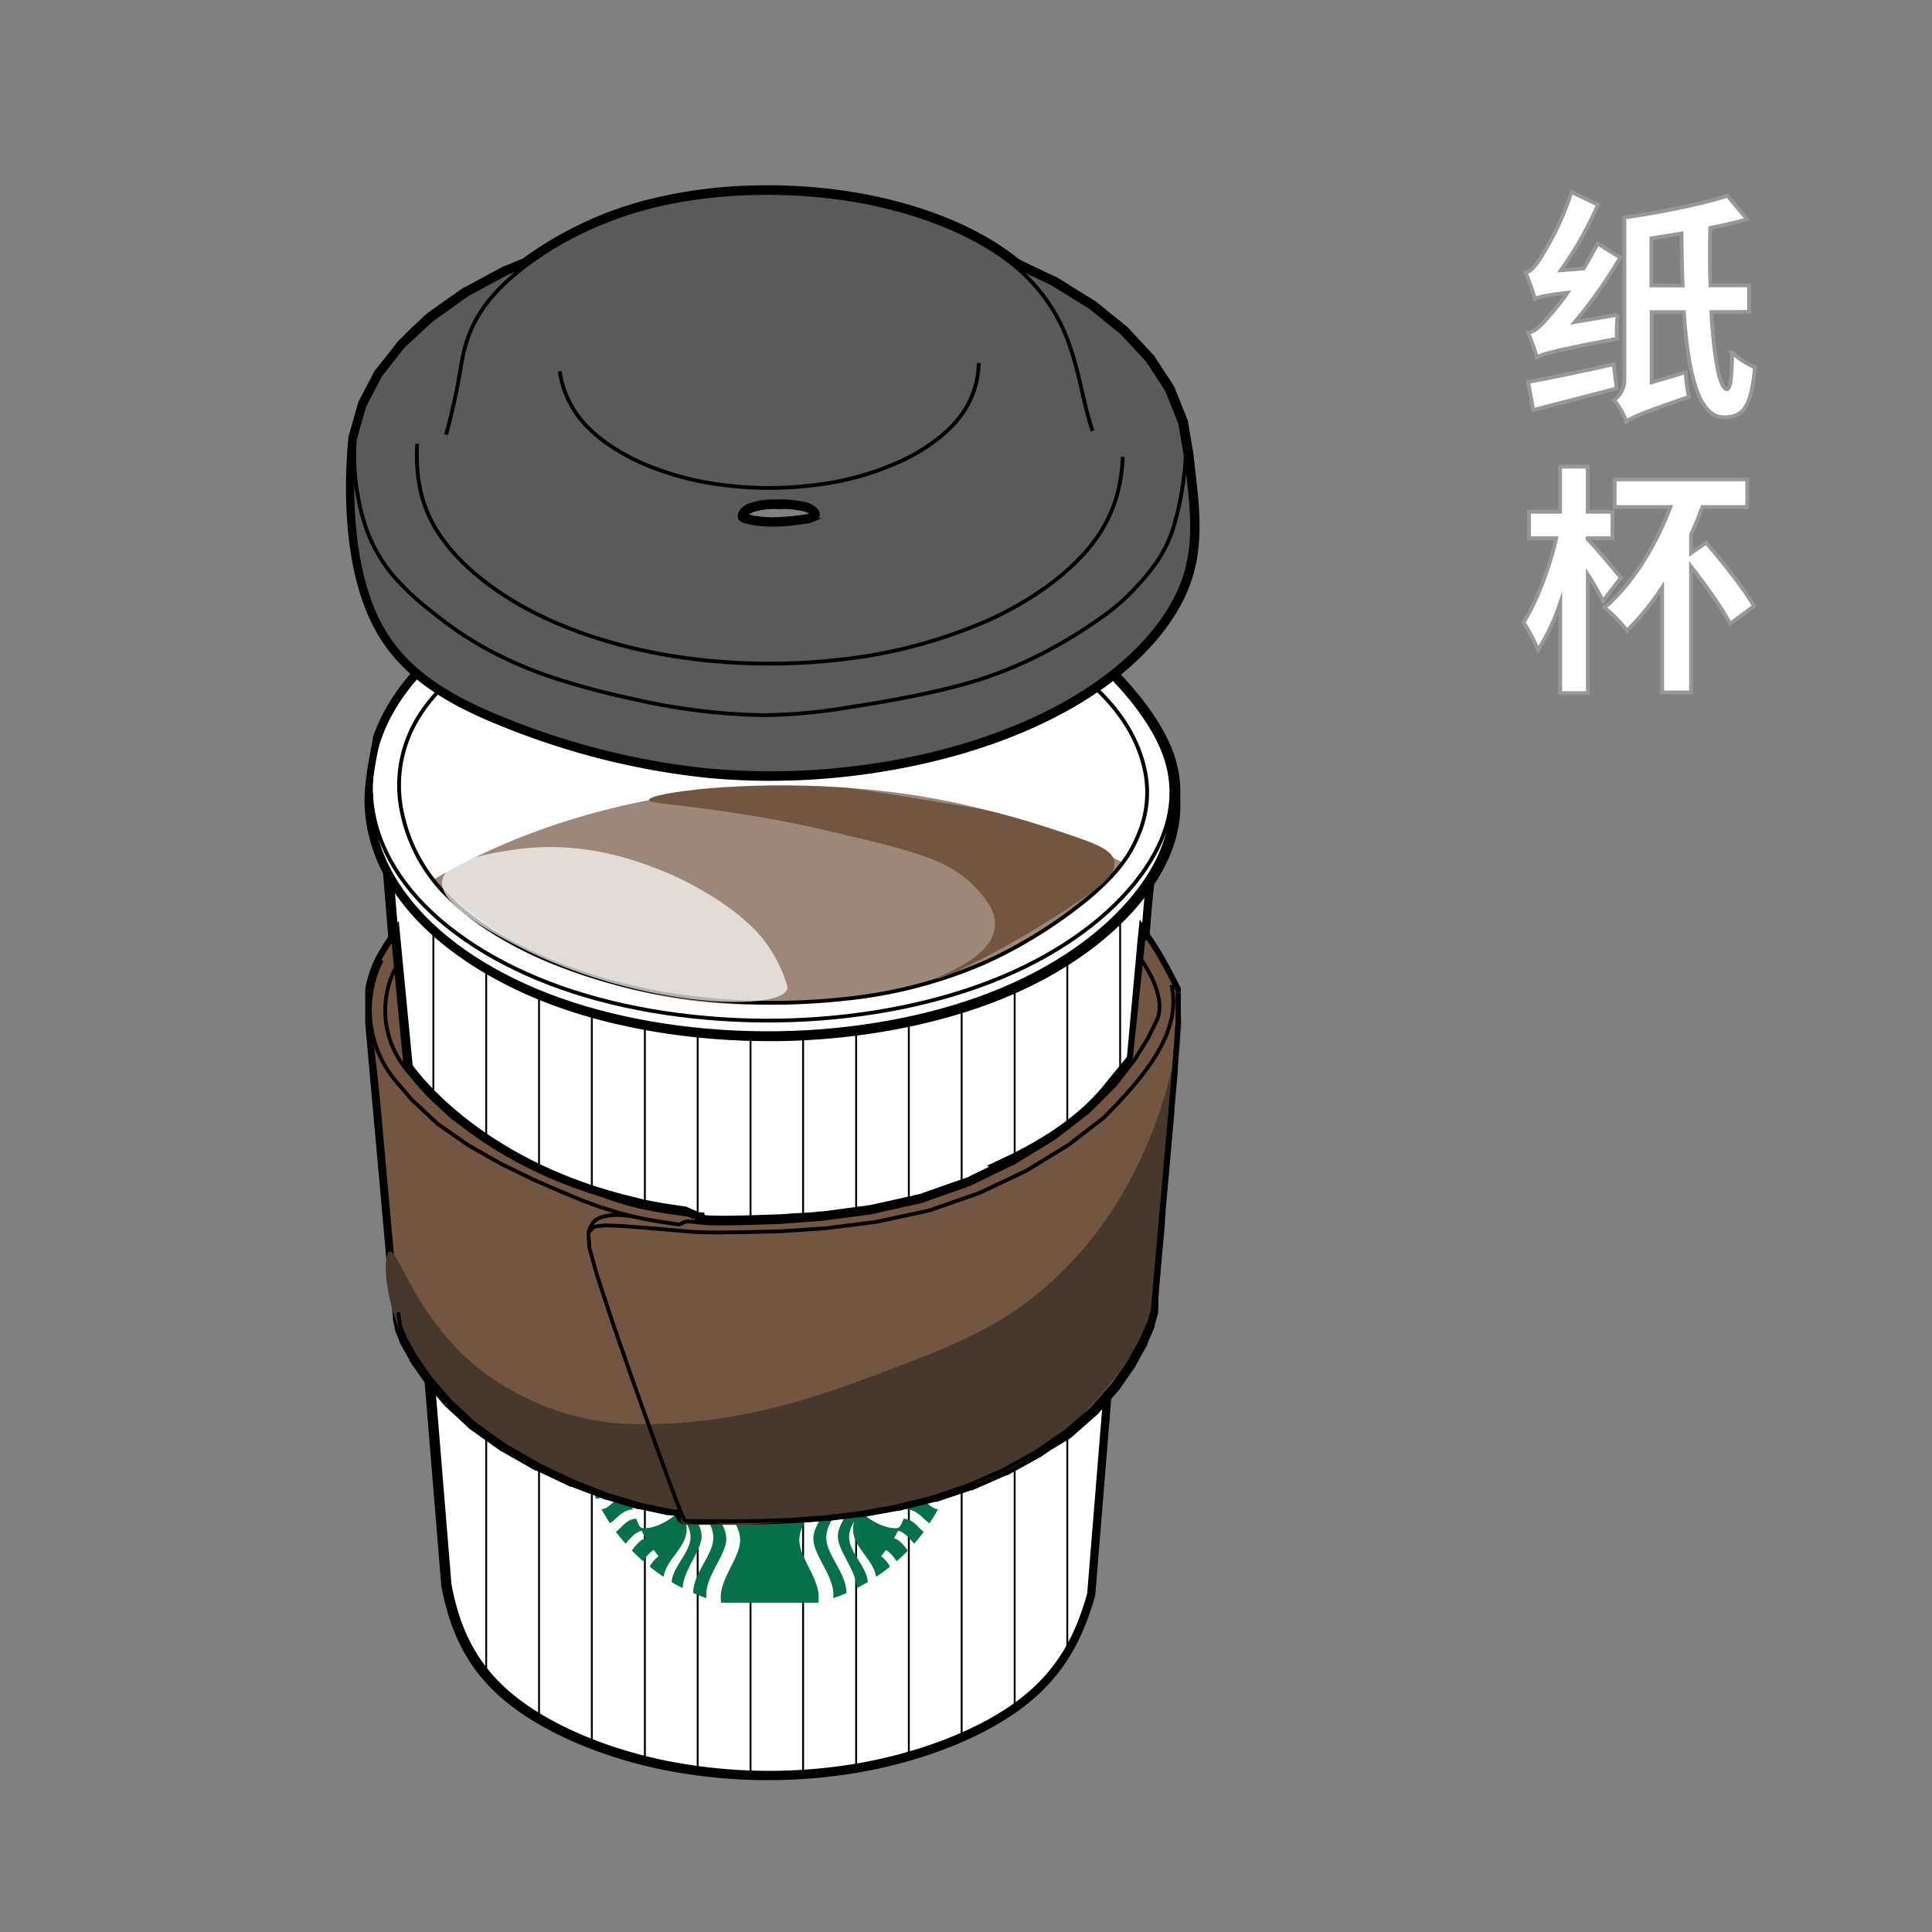 <svg xmlns="http://www.w3.org/2000/svg" viewBox="0 0 510 510"><rect x="0" y="0" width="510" height="510" fill="#808080" stroke="none"/><defs><style>.cls-1,.cls-2{fill:#fff;}.cls-1{stroke:#979797;}.cls-1,.cls-10,.cls-3,.cls-4{stroke-miterlimit:10;}.cls-10,.cls-3,.cls-4{fill:none;}.cls-3,.cls-4{stroke:#000;}.cls-3{stroke-width:0.5px;}.cls-5{fill:#06704b;}.cls-6{opacity:0.7;}.cls-7{fill:#725641;}.cls-8{fill:#5a5a5a;}.cls-9{fill:#47382e;}.cls-10{stroke:#244b54;}</style></defs><title>004 - Coffee paper cup</title><g id="Layer_4" data-name="Layer 4"><path class="cls-1" d="M405.62,94.09a61.39,61.39,0,0,0-2.24-6.21c1.73-.38,3.14-1.66,5.18-4a70.59,70.59,0,0,0,5.19-6.59c-6.08.7-7.55,1.15-8.58,1.6-.38-1.41-1.6-4.93-2.43-6.91,1.34-.32,2.5-1.73,3.84-3.78a77,77,0,0,0,8.26-17.53l7,3.39a95.57,95.57,0,0,1-9.8,17.28l6-.45c1.27-2.18,2.55-4.35,3.71-6.59L427.7,68a122,122,0,0,1-12,17l11.33-1.92a35.6,35.6,0,0,0-.19,6.34c-16.58,3.13-19.46,4-21.19,4.93v.06h-.06Zm21.12,8.45c-7.62,2-15.74,4.09-22,5.69l-1.34-7.42c5.7-1,14.33-2.82,22.59-4.67Zm25-20.16c.7,11.9,2.18,20.35,4.16,20.35.83,0,1.28-3.2,1.34-9.66a21.27,21.27,0,0,0,6,3.9c-.9,10.56-3.14,13.18-8.19,13.18-6.79,0-9.47-11.9-10.56-27.77H436v18.56l9-2.69a38.59,38.59,0,0,0,.83,6.53c-12.74,4.35-15,5.44-16.51,6.46a20.54,20.54,0,0,0-3.27-5.63,6.64,6.64,0,0,0,2.76-5.63V57.42c9.6-1.41,20.35-3.52,27.19-5.76l5.19,6.21c-2.95.9-6.34,1.6-9.73,2.3-.13,5.32-.13,10.37.06,15.17h10.18v7Zm-7.55-7c-.19-4.42-.26-9.09-.32-13.76-2.62.45-5.31.9-7.94,1.28V75.34Z"/><path class="cls-1" d="M423.15,158.67a76.1,76.1,0,0,0-4-7v31.29h-7.29V159.18A56.22,56.22,0,0,1,406,171.59a42.71,42.71,0,0,0-3.84-7.29c3.59-5.63,6.92-14.59,8.64-22.21h-7.16v-7h8.19v-11.9h7.29v11.9h6.53v7h-6.53v.26c2.18,2.17,7.49,8.57,8.77,10.17Zm33.54,6c-2-4-6.34-10-10.31-15.1v33.21h-7.61V155.08a69.72,69.72,0,0,1-9.28,11.39,37.78,37.78,0,0,0-5.95-6.07c7.23-6.15,13.37-16,17.41-26.56H426.23v-7.3h35v7.3H449.39c-.89,2.49-1.92,4.86-3,7.29V146l4-2.76c4.35,5.12,10.11,12.23,12.61,16.77Z"/><g id="SPLINE"><path class="cls-2" d="M202.84,469a137.82,137.82,0,0,1-28.17-2.85c-16.78-3.51-31.89-10.27-41.45-18.53-8.48-7.33-13.34-16.34-15.73-29.22l0-.1L101.81,226.59l2.24,4a50.34,50.34,0,0,0,5.09,7.34c8.6,10.38,22.46,19.33,39,25.19,15.83,5.6,35.1,8.68,54.26,8.68l2.65,0c19.89-.29,39.75-3.91,55.93-10.19,16-6.22,29-15.1,37.57-25.7a51.45,51.45,0,0,0,3.56-4.91l2.26-3.54-1.19,11.9-6.49,77.8L288.25,421l0,.09c-3.56,12.8-9.21,21.64-18.32,28.66-10.33,8-26,14.24-43,17.24A138.52,138.52,0,0,1,202.84,469Z"/><path d="M103.18,231a50.34,50.34,0,0,0,5.19,7.49C117,249,130.81,258,147.82,264c16.26,5.75,35.45,8.74,54.59,8.74l2.66,0c20-.29,39.82-3.87,56.28-10.26s29.58-15.6,38-26a55.62,55.62,0,0,0,3.63-5l-.78,7.73q-3.24,38.91-6.49,77.82-4.21,51.87-8.44,103.75c-3,10.9-7.81,20.31-18,28.14s-25.7,14.07-42.61,17a139.64,139.64,0,0,1-51.81-.78c-16.61-3.48-31.56-10.15-41-18.31s-13.38-17.8-15.4-28.64q-7.65-93.6-15.29-187.18m-2.74-8.89.74,9,15.3,187.18v.1l0,.1c2.44,13.12,7.39,22.31,16,29.79,9.69,8.38,25,15.21,41.9,18.76a141.73,141.73,0,0,0,52.57.79c17.18-3,33-9.38,43.48-17.43,9.29-7.16,15.05-16.16,18.68-29.18l.05-.19v-.19l8.44-103.75,6.5-77.81.38-3.83.39-3.87.83-8.34-4.51,7.07a54.67,54.67,0,0,1-3.49,4.83c-8.47,10.45-21.32,19.23-37.16,25.39-16.07,6.24-35.81,9.83-55.58,10.12-.88,0-1.76,0-2.64,0-19,0-38.2-3.06-53.92-8.63-16.39-5.8-30.1-14.63-38.58-24.88a49.72,49.72,0,0,1-5-7.2l-4.48-7.9Z"/></g><g id="SPLINE-2" data-name="SPLINE"><path class="cls-2" d="M202.82,273.76c-19.38,0-38.89-3.12-54.92-8.8-16.9-6-31.06-15.14-39.89-25.8-7.56-9.12-11.31-19.41-10.85-29.74a78.27,78.27,0,0,1,1.37-10.16l.77-4.3,0-.08c3.37-9.77,10.45-18.86,20.48-26.28,12.09-8.94,29-15.83,47.63-19.39a182.45,182.45,0,0,1,34.1-3c6.7,0,13.44.32,20,1a285.94,285.94,0,0,1,35.25,6l4.94,1.07,2.82.6-2,1c1.78,1,3.5,1.87,5.18,2.73a90.7,90.7,0,0,1,15.65,9.61c9.59,7.41,21.28,19.43,25.32,31a30.23,30.23,0,0,1,1.69,11.72c.49,8.74-2.83,17.58-9.88,26.28-8.79,10.87-22.07,20-38.41,26.3s-36.5,10-56.62,10.33Z"/><path d="M201.54,147.17c6.91,0,13.64.34,19.94,1,16.44,1.58,30,4.94,40.07,7.07l-1.12.55c7.4,4.32,13.4,6.29,22.36,13.2s20.88,18.78,25,30.5a29.06,29.06,0,0,1,1.63,11.39c.52,8.94-3.18,17.65-9.66,25.65-8.41,10.4-21.53,19.61-38,26s-36.26,10-56.27,10.26l-2.67,0c-19.14,0-38.33-3-54.59-8.74-17-6-30.81-15.07-39.45-25.49-7.46-9-11.07-19-10.62-29.07a76.49,76.49,0,0,1,1.35-10c.26-1.41.51-2.82.76-4.23,3.25-9.39,10.1-18.38,20.13-25.8,12.21-9,29.12-15.76,47.23-19.22a182.72,182.72,0,0,1,33.91-3m0-2a183.63,183.63,0,0,0-34.29,3.06c-18.77,3.58-35.83,10.53-48,19.57-10.18,7.54-17.39,16.79-20.83,26.76l0,.14,0,.16-.76,4.22a77.87,77.87,0,0,0-1.39,10.29c-.47,10.59,3.36,21.11,11.08,30.43,8.94,10.8,23.26,20.07,40.32,26.1,16.15,5.72,35.77,8.86,55.26,8.86l2.7,0c20.23-.29,40.46-4,57-10.39s29.91-15.61,38.82-26.61c7.19-8.88,10.59-17.94,10.1-26.91a31.33,31.33,0,0,0-1.74-12.05C305.55,187,293.72,174.85,284,167.36a91.94,91.94,0,0,0-15.8-9.71c-1.14-.58-2.29-1.17-3.47-1.8l2.86-1.42L262,153.24,257,152.16a285,285,0,0,0-35.36-6c-6.63-.64-13.4-1-20.13-1Z"/></g><g id="HATCH"><path class="cls-3" d="M114.4,365.87v-15m0,0V244.64m13.94,196.3v-82m0,0v-104m13.95,197.87V437.32m0-70.35V261.83m0,175.49V367m13.94,92.62V429.26m0-54.24V266.62m0,162.64V375m14,89V421.21m0-38.14V269.85m0,151.36V383.07m13.94,83.66V413.16m0-22V271.83m0,141.33v-22m13.95,76.79v-62.8m0-5.94V272.71m0,132.4v-5.94M212,467.72V407.23m0-10.17V272.52m0,134.71V397.06m14,69.05V415.28M226,389V271.26m0,144V389M239.91,463V423.33m0-42.37V268.88m0,154.45V381m13.94,77V431.38m0-58.48V265.19m0,166.19V372.9m14,77.26V439.43m0-74.58v-105m0,179.58V364.85M281.74,435V356.8m0,0V252.21m13.95,67.46V240.83"/></g><g id="SPLINE-3" data-name="SPLINE"><path class="cls-4" d="M103.38,231l15.29,187.18c2,10.84,6,20.48,15.4,28.64s24.39,14.83,41,18.31a139.62,139.62,0,0,0,51.8.78c16.91-3,32.45-9.21,42.61-17s14.94-17.24,18-28.14L295.9,317l6.49-77.82.78-7.73"/></g><path class="cls-5" d="M190.36,423.08c-1-5.86,5-11.48,5-16.55,0-5.46-6.37-9.57-6.37-14.73s6-6.94,6-13.2c0-5.32-4.43-9.77-4.43-15.27a15.39,15.39,0,0,1,3.67-10.45c.22-.28,0-.56-.36-.34l-.22.18a14.6,14.6,0,0,0-5.69,11.48c0,6,3.86,9,3.86,14.42s-6.27,7.9-6.27,13.18,6.17,9.51,6.17,14.41c0,4.49-5.91,10.17-5.23,15.67-1.2-.41-2.36-.87-3.52-1.37.08-5.44,5.33-10,5.33-14.62,0-5-6-9.17-6-14.09s6.39-7.84,6.39-13.1-3.17-8.24-3.17-13.62c0-4.79,1.68-7.95,4.59-11.42a8.64,8.64,0,0,0-1.74,1.19A15.33,15.33,0,0,0,183.29,366c0,5.7,2.78,8.27,2.78,12.74s-6.51,8-6.51,13.06,5.65,9.41,5.65,13.72c0,3.86-4.87,9-5,13.69-1-.5-2-1-2.92-1.59.36-4.29,5-7.7,5-12a7.64,7.64,0,0,0-1.35-3.93c1.89,5.94-5.11,9.45-5.75,14.57-1.26-.86-2.5-1.75-3.7-2.71a8.65,8.65,0,0,1,2.36-2.75c-.46-.54-.88-1.1-1.3-1.66a9.73,9.73,0,0,0-2.77,3c-1-.9-2-1.84-3-2.84.88-1.09,2-2.79,3.7-3.23-.38-.65-.76-1.31-1.1-2-1.94.52-3.26,2.33-4.25,3.43-.88-1-1.74-2.05-2.54-3.13,1.48-1,2.7-3.37,5.35-3.47.22.54.44,1.1.7,1.63a1.42,1.42,0,0,0,1.52.88c2.45,0,6.26-1.59,9.2-4.52-1.9-3.47-2.47-5.25-2.47-7.06,0-4.59,6.52-8.46,6.52-12.9s-2.25-7-2.25-11.85c0-4.34,2-8.11,4.53-11.28a8.91,8.91,0,0,0-1.74,1.4,16.1,16.1,0,0,0-4.63,10.74c0,5.15,1.92,7.24,1.92,11,0,3.51-7.43,8.37-6.59,13.16a12.65,12.65,0,0,1-8.41,3.43c.24,1,.52,2,.82,2.93-3,.16-4.43,2.75-6.05,3.61-.79-1.18-1.53-2.42-2.23-3.67,2.71-.28,3.53-3.77,7.32-3.51-.2-.92-.36-1.86-.49-2.79-4.36-.3-5.36,3.39-8.23,3.53-.6-1.3-1.16-2.61-1.66-4,4,.18,5.35-3.69,9.55-3.65,0-.38,0-.78,0-1.18,0-.71,0-1.41.06-2.11-4.92-.12-6.41,4.11-10.67,3.69-.37-1.34-.71-2.71-1-4.09,5.37.68,7.32-3.85,12.15-3.83a34.49,34.49,0,0,1,.86-3.81c-5.87-.26-7.9,4.85-13.61,3.89-.16-1.17-.26-2.37-.32-3.59,6.63.76,9.12-4.7,15.17-4a35.79,35.79,0,0,1,2-4.19c-7.59-1.34-10.16,5-17.21,4a50.5,50.5,0,0,1,101,0c-7.07,1-9.65-5.37-17.23-4a32.79,32.79,0,0,1,2,4.19c6.05-.68,8.55,4.78,15.2,4h0c-.06,1.22-.18,2.42-.32,3.59-5.71,1-7.77-4.15-13.62-3.89a34.43,34.43,0,0,1,.84,3.81c4.83,0,6.79,4.51,12.16,3.83-.28,1.38-.62,2.75-1,4.09-4.25.42-5.75-3.81-10.66-3.69,0,.7.06,1.4.06,2.11,0,.4,0,.8,0,1.18,4.19,0,5.55,3.83,9.54,3.65a40.55,40.55,0,0,1-1.66,4c-2.87-.14-3.85-3.83-8.22-3.53-.14.93-.3,1.87-.5,2.79,3.79-.26,4.61,3.23,7.33,3.51-.7,1.25-1.44,2.49-2.24,3.67-1.6-.86-3-3.45-6-3.61.3-1,.58-2,.82-2.93a12.63,12.63,0,0,1-8.4-3.43c.83-4.79-6.59-9.65-6.59-13.16,0-3.81,1.93-5.9,1.93-11a16,16,0,0,0-4.65-10.74,8.62,8.62,0,0,0-1.74-1.4c2.58,3.17,4.54,6.94,4.54,11.28,0,4.83-2.24,7.38-2.24,11.85s6.53,8.31,6.53,12.9c0,1.81-.58,3.59-2.49,7.06,2.93,2.93,6.74,4.52,9.22,4.52a1.45,1.45,0,0,0,1.52-.88c.24-.53.47-1.09.69-1.63,2.66.1,3.88,2.51,5.33,3.47-.8,1.08-1.65,2.11-2.53,3.13-1-1.1-2.32-2.91-4.25-3.43-.34.68-.7,1.34-1.1,2,1.67.44,2.81,2.14,3.69,3.23-.94,1-1.94,1.94-3,2.84a9.53,9.53,0,0,0-2.78-3c-.4.56-.84,1.12-1.28,1.66a8.58,8.58,0,0,1,2.34,2.75c-1.18,1-2.42,1.85-3.69,2.71-.64-5.12-7.63-8.63-5.75-14.57a7.65,7.65,0,0,0-1.36,3.93c0,4.3,4.59,7.71,4.95,12-.94.56-1.92,1.09-2.92,1.59-.16-4.68-5-9.83-5-13.69,0-4.31,5.66-8.64,5.66-13.72s-6.53-8.6-6.53-13.06,2.77-7,2.77-12.74a15.33,15.33,0,0,0-5.07-11.15,8.73,8.73,0,0,0-1.71-1.19c2.89,3.47,4.56,6.63,4.56,11.42,0,5.38-3.17,8.36-3.17,13.62s6.39,8.19,6.39,13.1-5.95,9.05-5.95,14.09c0,4.59,5.25,9.18,5.33,14.62-1.14.5-2.32,1-3.51,1.37.67-5.5-5.23-11.18-5.23-15.67,0-4.9,6.17-9.11,6.17-14.41s-6.27-7.74-6.27-13.18,3.85-8.43,3.85-14.42a14.6,14.6,0,0,0-5.69-11.48l-.22-.18c-.32-.22-.58.06-.34.34a15.42,15.42,0,0,1,3.65,10.45c0,5.5-4.41,9.95-4.41,15.27,0,6.26,5.93,8,5.93,13.2s-6.37,9.27-6.37,14.73c0,5.07,6,10.69,5,16.55m-3.05-65.71a10.7,10.7,0,0,0-19.29,0c-1.32,2.92-.73,5.67-.26,7.75,1,4.26,4.46,12.4,9.91,12.4s8.92-8.14,9.9-12.4C213.44,363,214,360.29,212.7,357.37Zm13.73-13.86h0a16.68,16.68,0,0,0-9.52,3.65,37.84,37.84,0,0,1,4.3-8.52,18.35,18.35,0,0,0-11.55,5.17l-2.23-5.91,5-4.4-6.69-.46-2.67-6.22L200.38,333l-6.69.46,5,4.4-2.26,5.91a18.29,18.29,0,0,0-11.52-5.17,37.75,37.75,0,0,1,4.27,8.52,16.6,16.6,0,0,0-9.52-3.65,43.76,43.76,0,0,1,5.65,9.15.6.6,0,0,0,.9.3,38,38,0,0,1,33.66,0,.6.6,0,0,0,.9-.3A44.56,44.56,0,0,1,226.43,343.51Z"/><g class="cls-6"><path class="cls-7" d="M296.39,227.72c-52.95-28.07-128-27.16-182,4.49,0,0,28.41,32.79,85.3,33S291.22,237.9,296.39,227.72Z"/></g><g id="SPLINE-4" data-name="SPLINE"><path class="cls-4" d="M256.63,159.18c-4.95-1-8.49-1.93-17.6-3.51s-23.78-3.85-37.77-4a141.55,141.55,0,0,0-39.45,5.24A118.57,118.57,0,0,0,129.66,171c-9.08,5.86-16.3,12.78-20.3,20.23a34.12,34.12,0,0,0-3.24,23.28,43.16,43.16,0,0,0,12.24,22.23c6.77,6.77,16.39,12.64,27.46,17.2a144.25,144.25,0,0,0,36.86,9.46,174.12,174.12,0,0,0,40.49.26A123.39,123.39,0,0,0,260,254.06a121.66,121.66,0,0,0,28.35-17.95c6.74-5.82,9.94-10.39,12-15.37a28.32,28.32,0,0,0,2-16.67c-1.15-6.32-4.46-13.58-11.17-20.48s-16.79-13.44-23-17.21c-2.24-1.36-4.11-2.43-5.36-3.13"/></g><g id="SPLINE-5" data-name="SPLINE"><path class="cls-4" d="M261.34,155.19c-10-2.13-23.63-5.49-40.07-7.07s-35.75-1.38-53.85,2.07-35,10.18-47.23,19.22-19.71,20.38-21.72,32,1.46,23.38,10.1,33.81S131,254.65,148,260.67s37.24,9,57.26,8.73,39.81-3.87,56.27-10.27,29.58-15.6,38-26,12.13-22,8-33.7-16-23.58-25-30.5-15-8.88-22.36-13.2"/></g><g id="SPLINE-6" data-name="SPLINE"><path class="cls-4" d="M98,209.46c-.45,10,3.16,20.06,10.62,29.07C117.21,249,131,258,148,264s37.24,9,57.26,8.72,39.81-3.87,56.27-10.26,29.58-15.6,38-26c6.49-8,10.18-16.71,9.66-25.65"/></g><path class="cls-8" d="M203.33,205.1a173.09,173.09,0,0,1-17.33-.85,197.41,197.41,0,0,1-51.52-12.77c-13.67-5.36-27.35-12.2-34.78-25.89-8.56-15.78-8-37.91-6.92-49.7v-.09l2.34-8.28.38-1,4.24-8.06,6-7.67,7.66-7.14,9.13-6.45.54-.35,10.52-5.68,5-2.06A95.3,95.3,0,0,1,169.89,54a125.7,125.7,0,0,1,32.7-4.1,140.78,140.78,0,0,1,23.17,1.89c16.75,2.82,31.57,8.74,41.71,16.68.34.27.68.54,1,.82l9.64,4.55,9.77,6,.61.39,8.44,6.81,6.89,7.42,5.17,7.89,3.28,8.15.38,1,1.42,8.36c.13,1.18.26,2.29.39,3.4,1.21,10.48,2.35,20.38-1,30-3.62,10.48-12.63,20.9-25.36,29.33-12.43,8.22-28.44,14.59-46.3,18.4a184.51,184.51,0,0,1-38.49,4ZM197,136.65c.62.15,1.24.29,1.86.41a26.76,26.76,0,0,0,5.18.46,62.33,62.33,0,0,0,8.52-.73,6,6,0,0,0,1.76-.44,1.7,1.7,0,0,0,.81-.6,2.11,2.11,0,0,0-.5-.65,4.67,4.67,0,0,0-2-1.06,23.84,23.84,0,0,0-6.57-.67h-.73a18.16,18.16,0,0,0-6.88.92,4.33,4.33,0,0,0-1.65,1.11,1.33,1.33,0,0,0-.39.8.34.34,0,0,0,.07.17A1.68,1.68,0,0,0,197,136.65Z"/><path d="M202.59,50.91a140.36,140.36,0,0,1,23,1.88c17.51,2.94,31.94,9.19,41.26,16.48.37.29.74.58,1.09.88l9.7,4.58,9.73,6,.54.35,8.35,6.74L303,95.11l5.07,7.74,3.24,8.07.34.88c.47,2.76.94,5.51,1.4,8.27,1.32,11.84,3.05,22.51-.55,32.93s-12.55,20.6-25,28.82-28.33,14.5-46,18.27a184.73,184.73,0,0,1-38.28,4c-5.77,0-11.54-.27-17.23-.84a196.53,196.53,0,0,1-51.26-12.71c-15-5.89-27.34-12.69-34.26-25.44S92.14,133.65,93.77,116q1.17-4.11,2.32-8.2l.33-.87L100.59,99l5.93-7.54,7.56-7L123.15,78l.51-.33,10.4-5.62L139.12,70a93.45,93.45,0,0,1,31-15,124.36,124.36,0,0,1,32.43-4.07m1.4,87.61a62.81,62.81,0,0,0,8.66-.74,7,7,0,0,0,2-.52c.65-.3,1.31-.79,1.38-1.37a2.09,2.09,0,0,0-.8-1.51,5.57,5.57,0,0,0-2.42-1.3,24.14,24.14,0,0,0-6.84-.71h-.74a18.75,18.75,0,0,0-7.27,1,5.14,5.14,0,0,0-2,1.38,2.15,2.15,0,0,0-.62,1.54,1.27,1.27,0,0,0,.28.71,2.45,2.45,0,0,0,1,.61c.65.15,1.31.31,2,.44a29.14,29.14,0,0,0,5.37.47m-1.4-89.61a126.34,126.34,0,0,0-33,4.14,96.28,96.28,0,0,0-31.51,15.17l-2,.82-2.84,1.18-.1,0-.09,0-4.85,2.62-5.55,3-.08,0-.06,0-.25.17-.26.17,0,0,0,0-8.42,5.94-.66.47-.11.07-.1.1-3.87,3.6L105.16,90l-.12.11-.09.12L102,94l-3,3.77-.11.15-.08.16-2.12,4L94.65,106l-.06.11,0,.12-.17.44-.16.43,0,.08,0,.09-.53,1.87-1.79,6.32,0,.18,0,.18c-1.1,11.9-1.64,34.26,7,50.26,7.58,14,21.44,20.92,35.29,26.35a199.08,199.08,0,0,0,51.79,12.84c5.67.56,11.54.85,17.43.85A185.17,185.17,0,0,0,242,202c18-3.84,34.11-10.25,46.64-18.55,12.91-8.55,22.06-19.14,25.76-29.84,3.41-9.86,2.25-19.87,1-30.47-.13-1.1-.25-2.21-.38-3.33v-.11l-1.4-8.27,0-.19-.07-.18-.25-.65-.09-.24-3.25-8.1-.08-.19-.11-.16L304.71,94l-.09-.14-.12-.13-1.71-1.83-5.07-5.46-.1-.11-.11-.09-4.32-3.48-4-3.25-.08-.07-.08,0,0,0-.5-.32,0,0h0l-3.95-2.44L278.69,73,278.6,73l-.1,0-5-2.36L269,68.44l-.93-.74c-10.28-8.05-25.25-14-42.17-16.88a140.54,140.54,0,0,0-23.33-1.91Zm-4.85,86.9a4,4,0,0,1,1-.6,17.48,17.48,0,0,1,6.5-.84H206a23.08,23.08,0,0,1,6.28.63,4.56,4.56,0,0,1,1.28.56,6.69,6.69,0,0,1-1.19.24,61.33,61.33,0,0,1-8.39.72,25.6,25.6,0,0,1-5-.44l-1.26-.27Z"/><g id="SPLINE-7" data-name="SPLINE"><path class="cls-4" d="M196.51,137.61a2.45,2.45,0,0,1-1-.61,1.27,1.27,0,0,1-.28-.71,2.15,2.15,0,0,1,.62-1.54,5.14,5.14,0,0,1,2-1.38,18.75,18.75,0,0,1,7.27-1,26.72,26.72,0,0,1,7.58.71,5.57,5.57,0,0,1,2.42,1.3,2.09,2.09,0,0,1,.8,1.51c-.07.58-.73,1.07-1.38,1.37a7,7,0,0,1-2,.52c-4.51.63-9.43,1.15-14,.27C197.82,137.92,197.16,137.76,196.51,137.61Z"/></g><g id="SPLINE-8" data-name="SPLINE"><path class="cls-4" d="M93.63,116c-1.63,17.66-.11,36.37,6.81,49.12s19.25,19.55,34.26,25.44A196.53,196.53,0,0,0,186,203.26a183.36,183.36,0,0,0,55.51-3.17c17.63-3.77,33.53-10,46-18.27s21.36-18.4,25-28.82,1.87-21.09.55-32.93"/></g><g id="SPLINE-9" data-name="SPLINE"><path class="cls-4" d="M110.13,117.15c-.46,8.47.8,16.23,5.72,23.73s13.49,14.75,24.38,20.43,24.09,9.8,38.19,12a163.44,163.44,0,0,0,43.42.8,132.43,132.43,0,0,0,39.44-10.55c11.49-5.28,20.84-12.23,26.65-19.5s8.06-14.84,8.46-23.44"/></g><g id="SPLINE-10" data-name="SPLINE"><path class="cls-4" d="M258.38,95.84a24.37,24.37,0,0,1-4.78,13.94c-3.21,4.28-8.33,8.29-14.64,11.41a74.8,74.8,0,0,1-21.81,6.57,96.7,96.7,0,0,1-24.58.47,79,79,0,0,1-22.52-5.72c-6.66-2.88-12.23-6.7-15.92-10.82A26.11,26.11,0,0,1,147.75,98"/></g><g id="SPLINE-11" data-name="SPLINE"><path class="cls-4" d="M117.77,114.72c1.54-5.79,2.59-10.29,3.6-16.19s2-13.17,9.58-21.39S152.66,59.74,170,55s37.93-5.13,55.43-2.19S257.39,62,266.71,69.27a46.76,46.76,0,0,1,16,23c2.46,7.39,3.19,13.82,5.69,21.48"/></g><g id="SPLINE-12" data-name="SPLINE"><path class="cls-4" d="M267.8,70.15l9.7,4.58,9.73,6,.54.35,8.35,6.74,6.77,7.29,5.08,7.74,3.24,8.07.34.88,1.4,8.27v1.08a79.89,79.89,0,0,1-2.74,16.52,34.74,34.74,0,0,1-4.27,9.8,50.65,50.65,0,0,1-5.4,6.82,54.66,54.66,0,0,1-8.66,7.89,127.09,127.09,0,0,1-17,10.46,107.23,107.23,0,0,1-22.37,8.5c-9,2.36-20.08,4.31-28.87,5.64a139.3,139.3,0,0,1-22.21,2,156.64,156.64,0,0,1-20-1.61c-5.67-.79-9.61-1.59-15.32-2.88a204.47,204.47,0,0,1-20.18-5.43A109.08,109.08,0,0,1,127,170.5a99.66,99.66,0,0,1-13.33-9.28,67.84,67.84,0,0,1-10.09-9.51,41.16,41.16,0,0,1-7-12.44,60.13,60.13,0,0,1-2.84-13.74,58.83,58.83,0,0,1-.07-9.54l2.32-8.2.33-.87L100.45,99l5.93-7.54,7.56-7L123,78l.51-.33,10.4-5.62L139,70"/></g><path class="cls-7" d="M183.12,402.51H181.7l-.65-.08-.21,0-.23-.15-.44-.37-.12-.2-.76-1.57-2.3-.3-7.93-1.64-8.42-2.51-9.2-3.57-9.3-4.43-8.81-5.06.38-.94-.5.87-.09-.06L125,376.68l-.07-.06.58-.82-.68.73-6.54-6.07-.08-.09-5.17-6-.09-.1-3.87-5.57-2.59-4.62-1.38-3.32,0-.13-.51-2.4V348l0-.08-.11-1.37-1.58-12.48L97.09,270l-.07-.73-.06-.83,0-.82,0-.84V266l0-.84,0-.83.08-.84.1-.83.12-.83.14-.83.17-.82.2-.82.21-.81.23-.81.26-.79.28-.79.3-.78.32-.76.34-.76.41-.83.94-1.64.94-1.54,1-1.47,1.56-2.37L108,281.55c1.68,2.41,19.18,26.16,59.65,35.54l1.52.39,3.4.7,3.21.56,1.39.21c1.16.18,2.33.36,3.51.52l.14,0,3.51,1.55.83,0,.16.67,2.21.16,3.68.07,5.77-.09,9-.29,3.77-.28c2.76-.11,5.06-.28,6.88-.5l.68-.05,12.7-1.71,13.07-2.91,12.62-4.46,7.76-3.76-.55-.26,2-.91c11.88-5.54,20.92-12,26.85-19.16l6.73-8.16L302,245.38l1.81,2.63.56.83.95,1.49,1.06,1.76,1.31,2.32,2.15,4.06,1.43,2.8.05.12.05.23.12.9.08.77-1,.19,1-.09-1,.2,1-.1-1,.21,1-.1v.12l-1,.21,1-.09-1,.22,1-.1,0,.14-1,.22,1-.09,0,.29-1,.24,1-.09,0,.5-1,.27,1-.09-1,.27,1-.09.35,4.26-.34,4.68-.65,7.92-1,11.39-2.56,28.74-1.59,18-1,.07,1,.08-.17,2-1,0,1,.08,0,.37,0,.36-.07.58-.13,1.82-1,3.45-2.05,4.73-3.13,5.62-.08.13L295,366.09l-5.66,6.42-.1.1-6.85,5.92-.14.11-7.91,5.44-8.76,4.85-.07,0-.54-.85.4.92-9.05,4-.13.05-9.52,3.2L237,398.67l-.07,0-.31-1,.18,1-9.37,1.69-9.25,1.11-8.91.66-8.29.32-7,.08Z"/><path d="M302.72,248.17l.28.41.27.4.27.41.27.42.14.2.13.21.13.21.14.21.13.22.13.21.13.21.13.22.13.22.13.21.13.22.14.22.13.23.13.22.13.22.13.23.12.23.13.23.13.23.13.23.13.23.14.24.13.23.13.24.13.24.13.24.13.25.13.24.13.25.14.25.13.25.13.25.14.25.13.26.14.26.13.26.14.26.14.27.14.27.13.27.14.27.14.27.15.28.14.28.14.28.15.28.14.29.15.29.07.15,0,0v.05h0v6.18l0,.14v.7l0,.15v.45l0,.16v.32l-.18,2.57-.1,1.28,0,.32v.19h0v.22l-.09,1.1-.36,4.38-.09,1.09-.05.55v.07h0v.1l0,.21,0,.43-.29,3.4-.59,6.8,0,.42v.18h0v.06l-.05.5-.17,2-.36,4-.7,8-.71,7.95-.35,4-.05.5v.05h0v.1l0,.16-.11,1.27,0,.31,0,.16v.12h0v0l0,.17-.47,5.37-.95,10.74-.12,1.34,0,.34v.21h0v.09l0,.34-.06.68-.06.67,0,.34v.15h0v.33h0v.31h0v.07l0,.2,0,.19v.18h0v0l-.08,1,0,.5v.16h0v.05l0,.12-.14.48-.56,1.92-.14.48,0,.12,0,.05v0h0l0,0-.15.34-.59,1.37-1.19,2.73,0,.09,0,0h0l0,0-.11.21-.23.41-.47.83-.92,1.67-.93,1.66-.23.41-.11.21-.06.11,0,.05v0h0l-.64.92-2.55,3.66-.64.92-.32.46-.16.23h0l0,0-.05.06-.11.12-1.65,1.87-3.3,3.75-.41.46,0,0v0h0l-.07.06-.12.11-.26.22-1,.88-2,1.76-2,1.76-1,.88-.25.22-.06.05,0,0,0,0-.15.1-.58.4-4.67,3.2-2.33,1.61-.15.1-.16.08-.32.18-.64.35-1.28.71-5.12,2.83-.64.36-.32.17-.16.09,0,0,0,0-.08,0-1.36.6-2.73,1.2-2.72,1.2-1.36.59-.68.3-.17.08-.08,0-.09,0-.35.11-5.6,1.88-2.8.94-.35.12-.17.06-.09,0h-.09l-.7.18-1.41.35-5.64,1.41-1.4.36-.36.09h-.08l-.09,0-.18,0-.69.13-2.8.5-5.58,1h-.17l-.17,0-.34,0-.68.08-1.36.16-2.73.33-2.72.33-.68.09-.34,0H218l-.16,0-1.32.09-5.24.39-1.31.1-.66.05H209l-.3,0-2.41.09-4.81.18h-1.1l-1,0-2.07,0-2.06,0h-2.54l-6.43,0h-4.53l-.18,0-.18,0h-.15l-.17-.14-.08-.07h0v0l0-.1-.11-.22-.41-.85-.1-.22h0v0l0-.05-.06-.17-.07-.17,0-.09v-.06h0l-1.69-.21-.84-.11-.21,0h-.16l-.29-.06-1.15-.24-4.62-1-1.16-.24-.29-.06-.14,0h-.15l-.61-.19-2.47-.73-4.94-1.47-.31-.1-.33-.13-.67-.26-1.34-.51-2.67-1-2.67-1-1.34-.52,0,0,0,0-.09,0-.17-.08-.34-.16-.68-.32L145.1,388l-1.36-.65-.68-.33-.34-.16-.09,0-.08-.05-.16-.09-2.64-1.51-5.26-3-.66-.38-.08-.05,0,0h0l0,0-.15-.1-.3-.22-1.19-.84-2.39-1.7-2.39-1.7-1.2-.84-.3-.22-.15-.1h0l0,0,0,0-.06-.05-.49-.46-3.92-3.64-2-1.82-.12-.11,0,0v0h0l0-.06-.2-.22-.38-.45-.77-.89-3.07-3.58-.38-.45-.19-.22-.1-.12-.05-.05v0h0v0l-.57-.82L112,361.17l-1.13-1.63-.57-.81-.28-.41-.07-.1,0-.05,0,0v0h0l-.1-.17-1.49-2.67-.75-1.34-.19-.34h0v0l0-.06,0-.12-.2-.46-.77-1.88-.2-.47,0-.12v-.09l0-.17-.14-.68-.29-1.36v0h0V348h0v0l0-.1v0h0v0l0-.41-.07-.82v-.09h0v-.08l-.11-.92-.24-1.84-.46-3.67-.47-3.68-.24-1.84,0-.23,0-.11V334h0v-.14l-.22-2.36-.42-4.72-3.39-37.77L98.1,270.06v-.15h0v-.05l0-.13,0-.27,0-.26,0-.27,0-.26,0-.27v-2.95l0-.27v-.27l0-.27,0-.27,0-.27,0-.27,0-.27,0-.27,0-.27,0-.27,0-.26,0-.27,0-.27,0-.27.05-.26,0-.27,0-.26,0-.27.06-.27.06-.26.06-.26.07-.27.06-.26.07-.26.07-.26.08-.26.07-.26.08-.26.08-.25.09-.26.08-.26.09-.25.09-.25.09-.26.1-.25.09-.25.1-.25.1-.25.11-.24.1-.25.11-.24.11-.25.11-.24.12-.24.11-.24.12-.24v0h0l0,0,.15-.26.15-.27.15-.26.15-.27.15-.26.16-.25.15-.26.15-.26.15-.25.16-.25.15-.25.16-.25.15-.24.16-.25.15-.24.16-.24.16-.25.15-.23,3.18,33s17,26.1,60.39,36.15l1.51.39,3.43.71,3.25.57,1.41.21c1.16.18,2.33.36,3.52.52l3.56,1.57h.26c0,.15.07.3.1.45l.07.24.06,0,2.87.21,3.73.07,5.8-.09,9.06-.29,3.8-.28c2.58-.1,5-.26,6.93-.51l.64-.05,12.75-1.71,13.21-2.94,12.73-4.49,9.73-4.72-.52-.24c10.52-4.9,20.46-11.27,27.2-19.43l6.92-8.39,3.32-31.67m-1.43-5.6-.56,5.4L297.48,279,290.94,287c-5.84,7.06-14.75,13.42-26.51,18.89l-3.91,1.83.59.27-5.81,2.82L249,313l-6.25,2.21-6.48,1.44-6.53,1.45-6.29.84-6.32.85-.57,0h-.11c-1.79.22-4.06.39-6.76.49h-.07l-3.65.27h-.11l-4.49.14-4.52.15-5.73.09-3.65-.07-1.43-.1-.17-.7-1.38-.06-3.22-1.42-.26-.11-.28,0c-1.05-.14-2.18-.31-3.47-.52l-1.44-.21-1.57-.28-1.59-.27-1.69-.35-1.67-.35h0l-1.42-.37c-39.19-9.08-56.64-31.71-58.95-34.93l-3.13-32.51-.54-5.63-3.11,4.72L102,248l-.17.25-.16.25-.16.25-.16.25-.16.26-.16.25-.15.26-.16.26-.16.26-.16.26-.15.27-.16.26-.16.27-.15.26-.16.28-.15.27-.13.23-.06.09-.07.15-.11.22-.12.26-.13.26-.12.25-.11.27-.12.26-.11.26-.11.26-.11.27-.11.26-.1.27-.1.27-.1.27-.1.27-.09.27-.09.27-.09.28-.09.27-.08.28-.08.28-.08.27-.08.28-.07.28-.07.28-.07.28-.07.28-.06.29-.06.28-.06.28-.06.29,0,.28-.05.29,0,.28,0,.29,0,.28,0,.29,0,.29,0,.28,0,.29,0,.29,0,.29,0,.28,0,.29,0,.29v.29l0,.29v2.87l0,.28v.28l0,.29,0,.28,0,.29,0,.28,0,.14h0v.18l1.69,18.88,3.39,37.76.42,4.72.21,2.36v.29l0,.07v.08l0,.23.23,1.83.47,3.68.47,3.67.23,1.84.12.92v.1l.07.81,0,.4v.19l0,.12.06.3h0v.05l.29,1.35.15.68,0,.17,0,.17.07.22v0l0,0,0,.12.19.46.78,1.88.19.47,0,.12,0,.05h0l0,.05.08.17.06.09.16.3.75,1.33,1.5,2.68.09.17,0,.07,0,.07v0l0,0,0,.07.08.11.28.4.56.82,1.14,1.62,1.13,1.63.56.82h0l0,0,.05.08.06.07.07.08.09.11.19.22.39.45,3.07,3.58.76.89.39.45.19.22,0,.06.07.08.09.09,1.41-1.41-1.36,1.46.12.11,2,1.83,3.92,3.64.49.45.06.06,0,.05.1.09.06,0,.08.05.13.1.29.21,1.2.85,2.39,1.69,2.39,1.7,1.19.85.3.21.15.1.08.06.11.07,1.05-1.71-1,1.73.08,0,.66.38,5.27,3,2.63,1.51.16.1.1,0,.06,0,.07,0,.08,0,.34.16.68.32,1.36.65,5.45,2.59.68.33.35.16.16.08.09,0h0l.05,0,.06,0,.07,0,1.37.53,2.68,1,2.67,1,1.33.52.67.26.34.13.07,0,.08,0,.31.09,4.94,1.47,2.46.74.62.18h0l0,0h.16l.1,0,.15,0,.29.06,1.15.24,4.62,1,1.16.24.29.06h.13l.09,0h.1l.2,0,.84.1.6.08.34.7.11.22.05.11h0v0l.09.17.13.17.1.13.12.12,0,0,.05,0,.07.06.17.14.05,0,.07.06.08.05.08.05.31.18.36.07H181l.12,0,.17,0,.18,0h4.76l6.43,0h2.57l2.06,0,2.07,0,1,0h1.15l4.82-.18,2.4-.1h.54l-.08-2,.14,2h.08l.66-.05,1.32-.09,5.24-.39,1.31-.1h.43l.34,0,.68-.08,2.72-.33,2.73-.33,1.36-.16.68-.09.34,0,.17,0h.29l5.58-1,2.79-.51.7-.12.17,0,.09,0h.06l.13,0,.38-.09,1.41-.36,5.64-1.41,1.4-.35.71-.18h.13l.06,0h0l.05,0,.08,0,.17,0,.35-.12,2.8-.94,5.6-1.88.35-.12.1,0,.08,0,.07,0,.09,0,.17-.07.68-.31,1.36-.59,2.72-1.2,2.72-1.2,1.36-.6.09,0h0l.05,0,.07,0,.07,0,.2-.12.32-.17.64-.36,5.12-2.83,1.28-.71.64-.35.32-.18.16-.08.09-.05.07-.06.15-.1,2.34-1.6L282,380l.58-.41.15-.1.08-.05.11-.09h0l0,0,.06-.05.26-.23,1-.88,2-1.76,2-1.76,1-.88.25-.22.13-.11.07-.06.1-.09.1-.12h0l0,0,.41-.47,3.3-3.75,1.65-1.87.1-.11.06-.07h0l0,0,0,0,0,0,0,0,0,0,.18-.25.31-.46.64-.92,2.55-3.66.64-.92,0-.07.05-.08v0l0,0,0-.06.07-.11.11-.2.23-.42.93-1.66.92-1.66.46-.84.23-.41.12-.21,0-.07.05-.11h0l0-.07,0-.1,1.18-2.72.6-1.37.14-.34,0,0,0-.08,0-.07,0-.08v-.06l0-.06,0-.11.14-.48.56-1.92.14-.48,0-.12.06-.17,0-.25v-.21l0-.5.07-1h0v-.15l0-.19,0-.2h0v-.22h0v-.23l-2-.14h.35l1.64.13v-.4h0v-.1l0-.33.06-.68.06-.68,0-.34v-.14l-1-.07-.95-.12,2,.18v-.17l0-.33.12-1.35.95-10.73.48-5.37v-.5l0-.31.11-1.27,0-.16v-.08h0v-.06l.05-.53.35-4,.71-8,.7-7.95.36-4,.17-2,.05-.5v0h0v-.21l0-.43.59-6.8.3-3.4,0-.43,0-.21v0h0v-.12l0-.55.09-1.09.36-4.38.09-1.09v-.21h0v-.21l0-.32.09-1.29.19-2.56v-.31l0-.16v-.32l0-.15v-.45l0-.15v-1.2l0-.13v-.47l0-.12V263.2h0v-1h0v-.06h0V262l-2,.19,2-.25h0v0h0v-.08h0v-.07l-2,.25,2-.31v-.07h0v-.06h0v-.27h0v-.2h0V261l0-.05v-.05l0,0,0-.07h0l0,0h0l0,0-.08-.15-.14-.28-.15-.29-.14-.29-.15-.28-.14-.28-.15-.28-.14-.27-.14-.28-.14-.27-.14-.27-.13-.27-.14-.26-.14-.26-.14-.26-.13-.26-.14-.26-.13-.26-.14-.25-.13-.25-.14-.25-.13-.25-.13-.25-.14-.24-.13-.25-.13-.24-.13-.24-.14-.24-.13-.24-.13-.23-.13-.24-.14-.23-.13-.23-.13-.23-.13-.23-.14-.23-.13-.23-.13-.22-.14-.23-.13-.22-.14-.23-.13-.22-.14-.22-.13-.21-.14-.22-.13-.22-.14-.22-.14-.21-.14-.22-.27-.42-.28-.42-.29-.42-.28-.42-3.08-4.47Z"/><path class="cls-9" d="M309.6,281.12c-3.64,15.68-12.3,40.38-34.16,59.1-13,11.1-25.48,15.74-49.36,24.59-16.21,6-32.32,10.13-50.1,11-10.77.53-17.59-.36-23.49-1.84a69.63,69.63,0,0,1-25.32-12.11c-17.51-13.61-22-32.36-24.34-31.5-1.7.62-1.6,11.18,3.23,22,15.63,35,68.87,46.45,71.48,46.37a2.24,2.24,0,0,1,1.65.44c.9.82.19,2.19.92,2.86s2-.08,3.87-.37a13,13,0,0,1,5.21.46c6.68,1.27,26.66-1.35,26.66-1.35,12.52-1.63,18.77-2.45,24.54-3.88,9.74-2.41,22.47-5.57,35.91-15.11,0,0,11.81-8.38,23-25.12,3.49-5.19,4.29-8.73,4.56-10.77.1-.71.11-1.08.35-4.19,0,0,0,0,.74-9.08C305.39,327.75,307.16,307.87,309.6,281.12Z"/><g id="LINE"><line class="cls-10" x1="183.67" y1="321.18" x2="183.16" y2="322.59"/></g><g id="SPLINE-13" data-name="SPLINE"><path class="cls-4" d="M105.08,254.28c-.47.89-.93,1.79-1.38,2.72a24.48,24.48,0,0,0,4.47,26.32l4.92,5.73,6.47,6,7.72,5.38,8.27,4.69,8.14,4,7.29,3.18,5.76,2.37,4.61,1.71,3.84,1.21,3.44.89,3.44.71,3.24.57,2.88.42,2.31.31,1.59.21.69.14a2.32,2.32,0,0,1,.59.22l.3.15.12.2a2,2,0,0,1,.27.65l.11.46.07.24"/><path class="cls-4" d="M184.29,322.7l2.87.21,3.74.07,5.8-.09,9.05-.29,11.37-.84,12.76-1.71,13.21-2.94,12.73-4.49,9.73-4.72,2.13-1,10.62-6.51,9-6.95,7-7,5.15-6.61,3.54-5.7,2.13-4.28c2.23-4.14.46-10.07-3.73-16.38"/></g><g id="LWPOLYLINE"><polyline class="cls-4" points="105.16 346.41 105.28 347.8 105.31 347.97 105.29 348.1 105.78 350.4 107.1 353.59 109.64 358.13 113.48 363.65 118.68 369.72 125.34 375.9 133.44 381.65 142.37 386.79 151.62 391.18 160.68 394.7 169.05 397.2 176.89 398.83 179.75 399.19"/></g><g id="SPLINE-14" data-name="SPLINE"><path class="cls-4" d="M155.32,325.54a7,7,0,0,1,1.44-3.06,5.3,5.3,0,0,1,2.14-1.2c2.43-.79,4.95-.55,7.47-.31"/></g><g id="LWPOLYLINE-2" data-name="LWPOLYLINE"><path class="cls-4" d="M184.29,322.7l0,0-1.08-.14-1.5-.13a2.32,2.32,0,0,0-1.16.22l-1.12.55-.46,0-1.89-.28-3-.45-3.46-.6-3.72-.78-3.8-1-4.16-1.32"/></g><g id="SPLINE-15" data-name="SPLINE"><path class="cls-4" d="M309.24,260c2.5,11.45-5,22.12-17.89,35.07L282,302.26,271,309l-12.37,5.88-13.4,4.67-13.95,3L218,324.23l-11.77.79-9.24.23-6,.08h-4.17l-3.4-.11-3.45-.29-4.72-.42-5.45-.45-5.41-.41-4.46-.18h-.34l-2,.23a2.18,2.18,0,0,0-1.46.81l-.84,1"/></g><g id="LWPOLYLINE-3" data-name="LWPOLYLINE"><polyline class="cls-4" points="155.32 325.54 155.6 329.47 157.66 336.84 161.58 348.73 166.49 362.87 171.52 376.99 175.81 388.8 178.48 396.02 179.98 399.77 180.68 401.22 180.96 401.46 181.56 401.52 182.82 401.51 193.73 401.56 200.73 401.49 208.89 401.18 217.79 400.52 227.03 399.4 236.5 397.7 246.06 395.31 255.56 392.12 264.79 388.06 273.47 383.25 281.38 377.82 288.29 371.84 293.89 365.49 298.21 359.28 301.35 353.64 303.36 349 304.31 345.75 304.44 344.06 304.51 343.39 304.52 343.09 304.55 342.74 304.75 340.44 306.36 322.22 306.55 320.08 308.95 293.11 309.95 281.57 310.56 274.15 310.88 269.79"/></g><g id="LWPOLYLINE-4" data-name="LWPOLYLINE"><path class="cls-4" d="M100.76,253.48a29.21,29.21,0,0,0,3.6,31.76l4.48,5.2,6.77,6.3,8.09,5.63,8.58,4.86,8.37,4.08,7.46,3.26L154,317l4.85,1.8"/></g><path class="cls-7" d="M197.69,215.2c12.24,2,19,3.63,30.46,6.4,17,4.14,23.74,6.69,29.36,12.68,2.26,2.41,5.53,6,5.14,10.34-.79,8.71-15.67,13-15.34,13.69s19.56-8,39.07-21.52c3.63-2.51,8.35-5.94,7.79-9.38-.46-2.86-4.36-4.5-11-6.77-17.09-5.87-24.46-7.1-24.46-7.1-21.67-3.59-32.51-5.39-36-5.64-26.56-1.94-51.44,1.42-51.42,3.29C171.36,212.22,178.83,212.13,197.69,215.2Z"/><g class="cls-6"><path class="cls-2" d="M116.75,232.34c1-5.35,13-7.17,18.67-8,18.83-2.86,34.06,3.29,41.4,6.36,0,0,15.66,6.56,24.17,16.64a38.28,38.28,0,0,1,6.12,10.76c.57,1.67.86,2.5.73,2.94-1.76,6.09-39.08,5.11-70.78-11.12C131.15,246.86,115.48,238.84,116.75,232.34Z"/></g></g></svg>